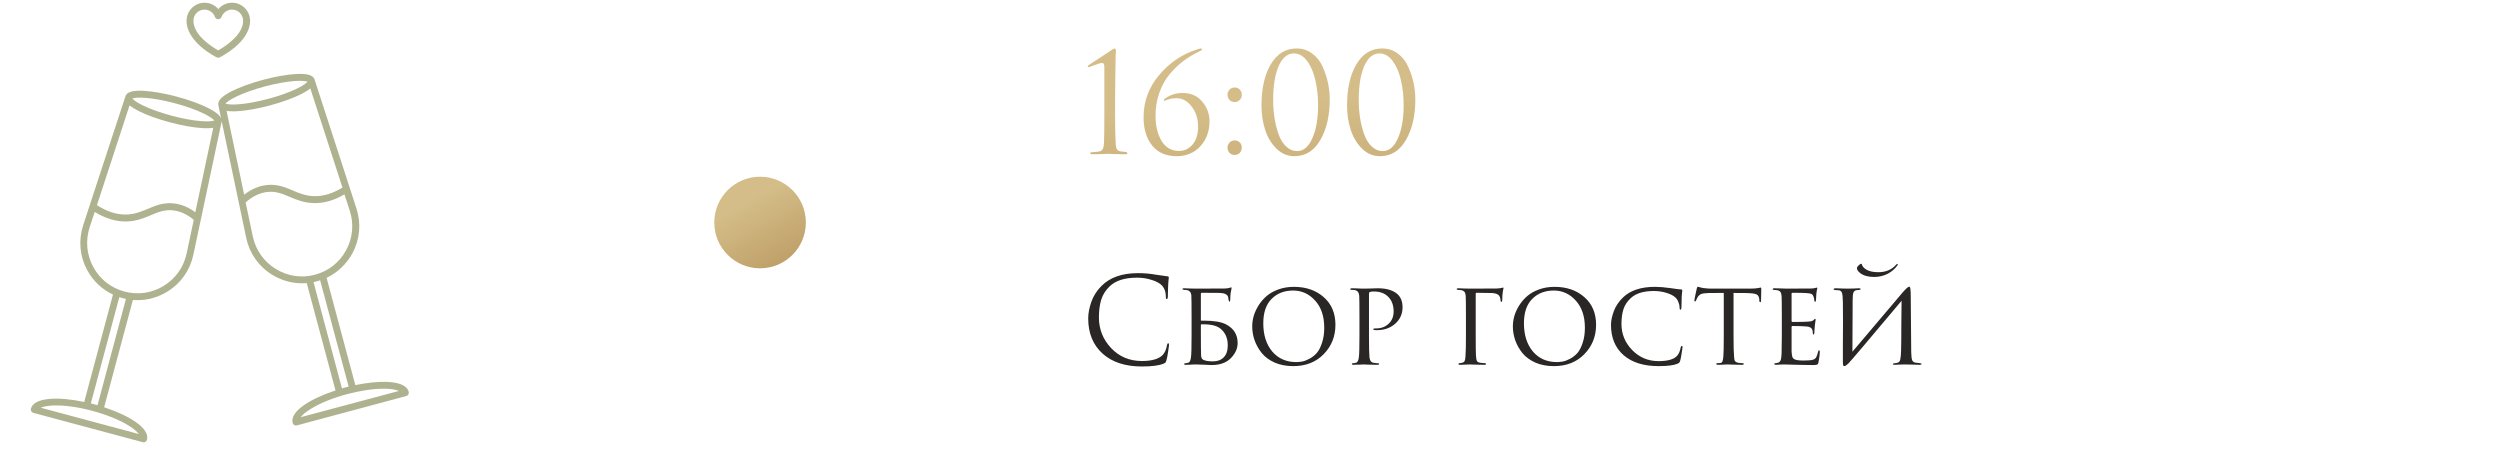<?xml version="1.0" encoding="UTF-8"?> <svg xmlns="http://www.w3.org/2000/svg" width="273" height="49" viewBox="0 0 273 49" fill="none"><g clip-path="url(#clip0_85_287)"><path d="M23.663 6.261C23.719 6.289 23.775 6.299 23.831 6.299C23.887 6.299 23.944 6.289 24 6.261C24.131 6.196 27.309 4.602 27.309 2.268C27.309 1.18 26.428 0.299 25.341 0.299C24.75 0.299 24.206 0.561 23.841 0.993C23.475 0.561 22.931 0.299 22.341 0.299C21.253 0.299 20.372 1.18 20.372 2.268C20.363 4.602 23.522 6.196 23.663 6.261ZM22.331 1.049C22.847 1.049 23.306 1.368 23.475 1.855C23.531 2.005 23.672 2.099 23.831 2.099C23.991 2.099 24.131 1.996 24.188 1.855C24.366 1.377 24.825 1.049 25.331 1.049C26.006 1.049 26.55 1.593 26.55 2.268C26.55 3.871 24.441 5.155 23.831 5.502C23.222 5.164 21.122 3.871 21.122 2.268C21.113 1.593 21.666 1.049 22.331 1.049Z" fill="#AEB28F"></path><path d="M44.634 42.786C44.513 42.318 43.987 41.755 42.188 41.699C41.212 41.671 40.041 41.793 38.803 42.055L35.663 30.336C36.853 29.774 37.828 28.855 38.475 27.674C39.3 26.155 39.459 24.411 38.925 22.771L34.341 8.652C34.172 8.202 33.544 8.014 32.344 8.08C31.341 8.136 30.056 8.361 28.725 8.718C27.394 9.074 26.166 9.524 25.275 9.974C24.216 10.518 23.756 10.996 23.841 11.464L24.141 12.908C23.981 12.561 23.531 12.205 22.762 11.811C21.872 11.352 20.644 10.911 19.312 10.555C17.981 10.199 16.697 9.974 15.694 9.918C14.503 9.852 13.866 10.039 13.706 10.489L9.084 24.589C8.55 26.239 8.7 27.983 9.525 29.502C10.172 30.693 11.147 31.611 12.338 32.164L9.197 43.893C6.403 43.302 3.713 43.368 3.375 44.624C3.347 44.718 3.366 44.821 3.413 44.905C3.459 44.989 3.544 45.055 3.638 45.083L15.591 48.289C15.619 48.299 15.656 48.299 15.684 48.299C15.75 48.299 15.816 48.28 15.872 48.252C15.956 48.205 16.022 48.121 16.05 48.027C16.387 46.761 14.091 45.364 11.372 44.474L14.512 32.755C14.681 32.774 14.859 32.774 15.028 32.774C16.163 32.774 17.278 32.464 18.272 31.846C19.744 30.946 20.756 29.511 21.113 27.824L24.197 13.311C24.206 13.283 24.206 13.255 24.206 13.227L26.887 25.977C27.244 27.674 28.256 29.108 29.728 30.008C30.722 30.618 31.847 30.936 32.981 30.936C33.15 30.936 33.328 30.927 33.497 30.918L36.638 42.636C33.919 43.527 31.622 44.924 31.959 46.189C31.988 46.283 32.044 46.368 32.138 46.414C32.194 46.452 32.259 46.461 32.325 46.461C32.353 46.461 32.391 46.461 32.419 46.452L44.372 43.246C44.569 43.189 44.681 42.983 44.634 42.786ZM15.881 10.686C16.8 10.752 17.944 10.968 19.106 11.277C20.269 11.586 21.375 11.98 22.2 12.374C22.969 12.749 23.297 13.021 23.409 13.152C23.25 13.218 22.828 13.293 21.975 13.227C21.056 13.161 19.913 12.946 18.75 12.636C17.587 12.327 16.481 11.933 15.656 11.539C14.887 11.164 14.559 10.893 14.447 10.761C14.606 10.696 15.028 10.621 15.881 10.686ZM14.147 11.511C14.381 11.699 14.7 11.896 15.103 12.102C15.994 12.561 17.222 13.002 18.553 13.358C19.884 13.714 21.169 13.939 22.172 13.996C22.322 14.005 22.462 14.005 22.594 14.005C22.866 14.005 23.091 13.986 23.288 13.958L21.328 23.183C20.578 22.621 19.772 22.293 18.947 22.208C17.831 22.096 16.988 22.452 16.163 22.799C15.441 23.099 14.691 23.418 13.725 23.427C12.703 23.436 11.644 23.089 10.584 22.405L14.147 11.511ZM15.169 47.399L4.444 44.521C4.734 44.399 5.194 44.305 5.841 44.277C7.022 44.239 8.541 44.446 10.097 44.868C11.662 45.289 13.069 45.861 14.081 46.489C14.625 46.836 14.981 47.146 15.169 47.399ZM10.65 44.249C10.528 44.211 10.406 44.183 10.284 44.146C10.162 44.108 10.041 44.08 9.919 44.052L13.031 32.446C13.153 32.483 13.266 32.521 13.387 32.558C13.509 32.586 13.631 32.614 13.753 32.643L10.65 44.249ZM20.381 27.674C20.062 29.164 19.181 30.421 17.878 31.218C16.584 32.014 15.056 32.23 13.584 31.836C12.113 31.443 10.903 30.486 10.181 29.146C9.459 27.805 9.319 26.268 9.788 24.824L10.341 23.146C11.466 23.83 12.591 24.186 13.697 24.186H13.734C14.859 24.177 15.713 23.821 16.462 23.502C17.259 23.164 17.953 22.874 18.872 22.968C19.669 23.052 20.438 23.399 21.159 24.008L20.381 27.674ZM37.397 20.483C36.384 21.102 35.391 21.421 34.416 21.421C34.406 21.421 34.397 21.421 34.388 21.421C33.413 21.411 32.672 21.102 31.95 20.793C31.134 20.446 30.281 20.089 29.166 20.202C28.284 20.286 27.45 20.652 26.663 21.261L24.741 12.111C24.938 12.139 25.172 12.158 25.444 12.158C25.575 12.158 25.716 12.158 25.866 12.149C26.869 12.093 28.153 11.868 29.484 11.511C30.816 11.155 32.044 10.705 32.934 10.255C33.337 10.049 33.656 9.852 33.891 9.664L37.397 20.483ZM25.828 10.536C26.653 10.143 27.75 9.749 28.922 9.439C30.094 9.13 31.238 8.914 32.147 8.849C33 8.783 33.422 8.858 33.581 8.924C33.469 9.055 33.15 9.336 32.372 9.702C31.547 10.096 30.45 10.489 29.278 10.799C28.106 11.108 26.962 11.324 26.053 11.389C25.2 11.455 24.778 11.38 24.619 11.314C24.722 11.183 25.05 10.911 25.828 10.536ZM30.113 29.371C28.819 28.574 27.928 27.318 27.609 25.827L26.822 22.105C27.581 21.43 28.387 21.046 29.222 20.961C30.15 20.868 30.834 21.158 31.631 21.496C32.381 21.814 33.234 22.171 34.359 22.18H34.397C35.456 22.18 36.534 21.861 37.612 21.224L38.194 23.005C38.663 24.449 38.522 25.986 37.8 27.318C37.078 28.658 35.869 29.605 34.397 29.999C32.944 30.393 31.416 30.168 30.113 29.371ZM34.237 30.805L34.603 30.721C34.725 30.693 34.847 30.655 34.959 30.608L38.072 42.214C37.95 42.243 37.828 42.28 37.706 42.308C37.584 42.336 37.462 42.374 37.341 42.411L34.237 30.805ZM32.831 45.561C33.019 45.308 33.366 44.999 33.919 44.661C34.922 44.033 36.337 43.461 37.903 43.039C39.347 42.655 40.744 42.449 41.878 42.449H42.159C42.806 42.468 43.266 42.561 43.556 42.693L32.831 45.561Z" fill="#AEB28F"></path></g><circle cx="83" cy="24.299" r="5" fill="url(#paint0_linear_85_287)"></circle><path d="M120.595 12.284V7.349C120.595 7.029 120.52 6.869 120.37 6.869C120.22 6.869 119.94 6.949 119.53 7.109L118.915 7.334C118.825 7.334 118.78 7.309 118.78 7.259C118.78 7.209 118.815 7.159 118.885 7.109C119.205 6.899 119.62 6.629 120.13 6.299C120.64 5.969 121.055 5.694 121.375 5.474C121.555 5.354 121.675 5.294 121.735 5.294C121.815 5.294 121.855 5.399 121.855 5.609L121.84 5.819C121.84 5.949 121.835 6.129 121.825 6.359C121.825 6.589 121.82 6.859 121.81 7.169C121.81 7.479 121.805 7.834 121.795 8.234C121.795 8.634 121.79 9.044 121.78 9.464C121.78 9.884 121.775 10.344 121.765 10.844C121.765 11.334 121.765 11.814 121.765 12.284C121.765 13.884 121.79 15.049 121.84 15.779C121.86 16.029 121.91 16.214 121.99 16.334C122.08 16.454 122.24 16.524 122.47 16.544C122.61 16.554 122.745 16.569 122.875 16.589C123.035 16.609 123.115 16.659 123.115 16.739C123.115 16.809 123.03 16.844 122.86 16.844C122.53 16.844 122.23 16.839 121.96 16.829C121.69 16.829 121.49 16.824 121.36 16.814L121.15 16.799H120.88C120.7 16.809 120.46 16.819 120.16 16.829C119.87 16.839 119.585 16.844 119.305 16.844C119.135 16.844 119.05 16.809 119.05 16.739C119.05 16.659 119.12 16.619 119.26 16.619C119.31 16.619 119.5 16.604 119.83 16.574C120.1 16.554 120.28 16.479 120.37 16.349C120.47 16.219 120.53 15.999 120.55 15.689C120.58 15.249 120.595 14.114 120.595 12.284ZM128.493 17.054C127.343 17.054 126.453 16.669 125.823 15.899C125.193 15.119 124.878 14.089 124.878 12.809C124.878 11.079 125.443 9.544 126.573 8.204C127.703 6.854 129.083 5.919 130.713 5.399C130.923 5.329 131.063 5.294 131.133 5.294C131.223 5.294 131.268 5.324 131.268 5.384C131.268 5.454 131.138 5.549 130.878 5.669C130.288 5.939 129.733 6.274 129.213 6.674C128.693 7.064 128.198 7.539 127.728 8.099C127.258 8.659 126.883 9.334 126.603 10.124C126.323 10.904 126.183 11.744 126.183 12.644C126.183 13.734 126.403 14.649 126.843 15.389C127.293 16.119 127.923 16.484 128.733 16.484C129.333 16.484 129.833 16.249 130.233 15.779C130.633 15.299 130.833 14.649 130.833 13.829C130.833 12.969 130.598 12.239 130.128 11.639C129.668 11.029 129.123 10.724 128.493 10.724C128.023 10.724 127.613 10.809 127.263 10.979C127.153 11.029 127.098 11.014 127.098 10.934C127.098 10.874 127.148 10.809 127.248 10.739C127.808 10.349 128.438 10.154 129.138 10.154C130.048 10.154 130.763 10.469 131.283 11.099C131.813 11.719 132.078 12.434 132.078 13.244C132.078 14.334 131.743 15.244 131.073 15.974C130.403 16.694 129.543 17.054 128.493 17.054ZM134.822 16.919C134.582 16.919 134.392 16.839 134.252 16.679C134.112 16.509 134.042 16.324 134.042 16.124C134.042 15.924 134.112 15.744 134.252 15.584C134.392 15.414 134.587 15.329 134.837 15.329C135.057 15.329 135.237 15.404 135.377 15.554C135.527 15.694 135.602 15.879 135.602 16.109C135.602 16.339 135.527 16.534 135.377 16.694C135.227 16.844 135.042 16.919 134.822 16.919ZM134.822 11.144C134.582 11.144 134.392 11.064 134.252 10.904C134.112 10.734 134.042 10.549 134.042 10.349C134.042 10.149 134.112 9.969 134.252 9.809C134.392 9.639 134.587 9.554 134.837 9.554C135.057 9.554 135.237 9.629 135.377 9.779C135.527 9.919 135.602 10.104 135.602 10.334C135.602 10.564 135.527 10.759 135.377 10.919C135.227 11.069 135.042 11.144 134.822 11.144ZM145.209 10.829C145.209 12.629 144.864 14.119 144.174 15.299C143.494 16.469 142.554 17.054 141.354 17.054C140.594 17.054 139.934 16.774 139.374 16.214C138.814 15.654 138.404 14.964 138.144 14.144C137.884 13.324 137.754 12.449 137.754 11.519C137.754 9.659 138.094 8.159 138.774 7.019C139.454 5.869 140.394 5.294 141.594 5.294C142.254 5.294 142.834 5.489 143.334 5.879C143.834 6.259 144.209 6.749 144.459 7.349C144.719 7.939 144.909 8.529 145.029 9.119C145.149 9.709 145.209 10.279 145.209 10.829ZM143.934 11.474C143.934 10.494 143.834 9.584 143.634 8.744C143.444 7.904 143.144 7.209 142.734 6.659C142.324 6.109 141.844 5.834 141.294 5.834C140.594 5.834 140.039 6.294 139.629 7.214C139.229 8.134 139.029 9.364 139.029 10.904C139.029 11.594 139.079 12.259 139.179 12.899C139.279 13.539 139.429 14.134 139.629 14.684C139.829 15.234 140.104 15.674 140.454 16.004C140.804 16.334 141.204 16.499 141.654 16.499C142.344 16.499 142.894 16.034 143.304 15.104C143.724 14.174 143.934 12.964 143.934 11.474ZM154.554 10.829C154.554 12.629 154.209 14.119 153.519 15.299C152.839 16.469 151.899 17.054 150.699 17.054C149.939 17.054 149.279 16.774 148.719 16.214C148.159 15.654 147.749 14.964 147.489 14.144C147.229 13.324 147.099 12.449 147.099 11.519C147.099 9.659 147.439 8.159 148.119 7.019C148.799 5.869 149.739 5.294 150.939 5.294C151.599 5.294 152.179 5.489 152.679 5.879C153.179 6.259 153.554 6.749 153.804 7.349C154.064 7.939 154.254 8.529 154.374 9.119C154.494 9.709 154.554 10.279 154.554 10.829ZM153.279 11.474C153.279 10.494 153.179 9.584 152.979 8.744C152.789 7.904 152.489 7.209 152.079 6.659C151.669 6.109 151.189 5.834 150.639 5.834C149.939 5.834 149.384 6.294 148.974 7.214C148.574 8.134 148.374 9.364 148.374 10.904C148.374 11.594 148.424 12.259 148.524 12.899C148.624 13.539 148.774 14.134 148.974 14.684C149.174 15.234 149.449 15.674 149.799 16.004C150.149 16.334 150.549 16.499 150.999 16.499C151.689 16.499 152.239 16.034 152.649 15.104C153.069 14.174 153.279 12.964 153.279 11.474Z" fill="url(#paint1_linear_85_287)"></path><path d="M124.695 40.02C122.875 40.02 121.445 39.552 120.405 38.616C119.356 37.671 118.832 36.389 118.832 34.768C118.832 34.222 118.945 33.624 119.17 32.974C119.395 32.324 119.768 31.739 120.288 31.219C121.215 30.291 122.537 29.828 124.253 29.828C124.946 29.828 125.575 29.88 126.138 29.984C126.259 30.01 126.719 30.075 127.516 30.179C127.594 30.188 127.633 30.235 127.633 30.322C127.633 30.348 127.629 30.391 127.62 30.452C127.611 30.504 127.603 30.586 127.594 30.699C127.585 30.803 127.577 30.92 127.568 31.05C127.559 31.206 127.551 31.457 127.542 31.804C127.533 32.142 127.529 32.337 127.529 32.389C127.52 32.571 127.481 32.662 127.412 32.662C127.343 32.662 127.308 32.571 127.308 32.389C127.308 31.817 127.126 31.375 126.762 31.063C126.519 30.855 126.16 30.681 125.683 30.543C125.215 30.395 124.708 30.322 124.162 30.322C122.819 30.322 121.822 30.638 121.172 31.271C120.73 31.695 120.422 32.185 120.249 32.74C120.084 33.286 120.002 33.927 120.002 34.664C120.002 35.947 120.444 37.06 121.328 38.005C122.221 38.95 123.343 39.422 124.695 39.422C125.778 39.422 126.532 39.205 126.957 38.772C127.2 38.52 127.36 38.157 127.438 37.68C127.464 37.55 127.507 37.485 127.568 37.485C127.629 37.485 127.659 37.55 127.659 37.68C127.659 37.749 127.624 37.996 127.555 38.421C127.494 38.846 127.434 39.153 127.373 39.344C127.338 39.465 127.304 39.547 127.269 39.591C127.234 39.626 127.156 39.669 127.035 39.721C126.541 39.92 125.761 40.02 124.695 40.02ZM131.134 32.077V34.963C131.134 34.998 131.152 35.015 131.186 35.015H131.459C132.551 35.015 133.357 35.149 133.877 35.418C134.727 35.86 135.151 36.54 135.151 37.459C135.151 38.048 134.904 38.599 134.41 39.11C133.916 39.612 133.214 39.864 132.304 39.864C132.157 39.864 131.867 39.851 131.433 39.825C131 39.807 130.731 39.799 130.627 39.799C130.619 39.799 130.545 39.799 130.406 39.799C130.268 39.807 130.103 39.816 129.912 39.825C129.73 39.834 129.587 39.838 129.483 39.838C129.362 39.838 129.301 39.803 129.301 39.734C129.301 39.708 129.349 39.686 129.444 39.669C129.531 39.66 129.626 39.643 129.73 39.617C129.904 39.591 130.012 39.387 130.055 39.006C130.099 38.746 130.12 37.953 130.12 36.627V34.677C130.12 33.325 130.112 32.519 130.094 32.259C130.068 31.904 129.878 31.704 129.522 31.661C129.488 31.661 129.444 31.661 129.392 31.661C129.349 31.661 129.306 31.657 129.262 31.648C129.176 31.639 129.132 31.605 129.132 31.544C129.132 31.5 129.189 31.479 129.301 31.479C129.466 31.479 129.691 31.488 129.977 31.505C130.272 31.514 130.467 31.518 130.562 31.518C132.512 31.518 133.57 31.514 133.734 31.505C133.986 31.496 134.172 31.47 134.293 31.427L134.449 31.375C134.484 31.375 134.497 31.405 134.488 31.466C134.454 31.605 134.419 31.791 134.384 32.025C134.358 32.259 134.345 32.484 134.345 32.701C134.345 32.857 134.315 32.935 134.254 32.935C134.211 32.935 134.181 32.874 134.163 32.753C134.146 32.597 134.129 32.489 134.111 32.428C134.033 32.159 133.739 32.012 133.227 31.986C133.002 31.977 132.335 31.973 131.225 31.973C131.165 31.973 131.134 32.008 131.134 32.077ZM131.134 35.47V36.211C131.134 37.615 131.143 38.486 131.16 38.824C131.169 39.049 131.243 39.201 131.381 39.279C131.598 39.4 131.962 39.461 132.473 39.461C132.959 39.461 133.344 39.313 133.63 39.019C133.925 38.724 134.072 38.286 134.072 37.706C134.072 36.908 133.795 36.293 133.24 35.86C132.824 35.539 132.14 35.392 131.186 35.418C131.152 35.418 131.134 35.435 131.134 35.47ZM141.227 39.981C140.465 39.981 139.784 39.851 139.186 39.591C138.597 39.322 138.129 38.975 137.782 38.551C137.436 38.117 137.176 37.654 137.002 37.16C136.829 36.666 136.742 36.159 136.742 35.639C136.742 35.275 136.794 34.902 136.898 34.521C137.011 34.139 137.184 33.758 137.418 33.377C137.661 32.987 137.951 32.645 138.289 32.35C138.636 32.047 139.069 31.799 139.589 31.609C140.109 31.418 140.677 31.323 141.292 31.323C142.61 31.323 143.693 31.695 144.542 32.441C145.4 33.186 145.829 34.196 145.829 35.47C145.829 36.735 145.4 37.806 144.542 38.681C143.693 39.547 142.588 39.981 141.227 39.981ZM141.552 39.539C141.769 39.539 141.99 39.517 142.215 39.474C142.441 39.431 142.701 39.331 142.995 39.175C143.299 39.01 143.563 38.802 143.788 38.551C144.014 38.291 144.204 37.922 144.36 37.446C144.525 36.969 144.607 36.419 144.607 35.795C144.607 34.538 144.274 33.546 143.606 32.818C142.948 32.09 142.15 31.726 141.214 31.726C140.252 31.726 139.468 32.029 138.861 32.636C138.255 33.242 137.951 34.131 137.951 35.301C137.951 36.575 138.276 37.602 138.926 38.382C139.585 39.153 140.46 39.539 141.552 39.539ZM148.453 36.627V34.677C148.453 33.325 148.444 32.532 148.427 32.298C148.401 31.942 148.236 31.735 147.933 31.674C147.811 31.657 147.677 31.648 147.53 31.648C147.478 31.648 147.452 31.626 147.452 31.583C147.452 31.514 147.512 31.479 147.634 31.479C147.798 31.479 147.985 31.483 148.193 31.492C148.409 31.5 148.591 31.509 148.739 31.518C148.895 31.518 148.977 31.518 148.986 31.518C149.055 31.518 149.267 31.514 149.623 31.505C149.978 31.488 150.255 31.479 150.455 31.479C151.391 31.479 152.101 31.687 152.587 32.103C152.968 32.441 153.159 32.926 153.159 33.559C153.159 34.278 152.89 34.876 152.353 35.353C151.824 35.821 151.152 36.055 150.338 36.055C150.216 36.055 150.134 36.05 150.091 36.042C150.013 36.042 149.974 36.016 149.974 35.964C149.974 35.912 149.991 35.882 150.026 35.873C150.069 35.864 150.16 35.86 150.299 35.86C150.827 35.86 151.274 35.691 151.638 35.353C152.002 35.015 152.184 34.569 152.184 34.014C152.184 33.355 151.997 32.831 151.625 32.441C151.243 32.033 150.706 31.83 150.013 31.83C149.805 31.83 149.657 31.852 149.571 31.895C149.519 31.912 149.493 31.982 149.493 32.103V36.601C149.493 37.892 149.51 38.694 149.545 39.006C149.588 39.387 149.74 39.591 150 39.617C150.208 39.651 150.381 39.669 150.52 39.669C150.572 39.669 150.598 39.691 150.598 39.734C150.598 39.803 150.537 39.838 150.416 39.838C150.216 39.838 150 39.834 149.766 39.825C149.532 39.825 149.337 39.821 149.181 39.812C149.033 39.803 148.955 39.799 148.947 39.799H148.869C148.808 39.807 148.73 39.812 148.635 39.812C148.548 39.821 148.457 39.825 148.362 39.825C148.266 39.825 148.167 39.825 148.063 39.825C147.959 39.834 147.872 39.838 147.803 39.838C147.681 39.838 147.621 39.803 147.621 39.734C147.621 39.691 147.651 39.669 147.712 39.669C147.798 39.669 147.911 39.651 148.05 39.617C148.232 39.591 148.344 39.387 148.388 39.006C148.431 38.694 148.453 37.901 148.453 36.627ZM161.147 32.09V36.627C161.147 37.736 161.156 38.464 161.173 38.811C161.191 39.114 161.23 39.322 161.29 39.435C161.36 39.539 161.49 39.599 161.68 39.617C161.741 39.626 161.828 39.634 161.94 39.643C162.053 39.651 162.118 39.656 162.135 39.656C162.231 39.664 162.278 39.695 162.278 39.747C162.278 39.807 162.226 39.838 162.122 39.838C161.923 39.838 161.698 39.834 161.446 39.825C161.204 39.825 161 39.821 160.835 39.812L160.588 39.799H160.497C160.003 39.825 159.652 39.838 159.444 39.838C159.323 39.838 159.262 39.803 159.262 39.734C159.262 39.691 159.31 39.664 159.405 39.656C159.553 39.639 159.644 39.626 159.678 39.617C159.8 39.582 159.886 39.517 159.938 39.422C159.99 39.318 160.021 39.149 160.029 38.915C160.064 38.49 160.081 37.727 160.081 36.627V34.677C160.081 33.334 160.073 32.545 160.055 32.311C160.038 32.12 159.999 31.982 159.938 31.895C159.878 31.799 159.756 31.73 159.574 31.687C159.488 31.669 159.375 31.661 159.236 31.661C159.124 31.643 159.067 31.613 159.067 31.57C159.067 31.509 159.132 31.479 159.262 31.479C159.418 31.479 159.644 31.488 159.938 31.505C160.233 31.514 160.45 31.518 160.588 31.518C162.304 31.518 163.253 31.514 163.435 31.505C163.739 31.488 163.938 31.462 164.033 31.427C164.068 31.41 164.103 31.401 164.137 31.401C164.181 31.401 164.194 31.436 164.176 31.505L164.111 31.83C164.068 32.099 164.046 32.406 164.046 32.753C164.046 32.892 164.016 32.961 163.955 32.961C163.895 32.961 163.864 32.922 163.864 32.844C163.856 32.541 163.769 32.319 163.604 32.181C163.414 32.068 163.184 32.008 162.915 31.999C162.17 31.982 161.62 31.973 161.264 31.973C161.186 31.973 161.147 32.012 161.147 32.09ZM169.69 39.981C168.928 39.981 168.247 39.851 167.649 39.591C167.06 39.322 166.592 38.975 166.245 38.551C165.899 38.117 165.639 37.654 165.465 37.16C165.292 36.666 165.205 36.159 165.205 35.639C165.205 35.275 165.257 34.902 165.361 34.521C165.474 34.139 165.647 33.758 165.881 33.377C166.124 32.987 166.414 32.645 166.752 32.35C167.099 32.047 167.532 31.799 168.052 31.609C168.572 31.418 169.14 31.323 169.755 31.323C171.073 31.323 172.156 31.695 173.005 32.441C173.863 33.186 174.292 34.196 174.292 35.47C174.292 36.735 173.863 37.806 173.005 38.681C172.156 39.547 171.051 39.981 169.69 39.981ZM170.015 39.539C170.232 39.539 170.453 39.517 170.678 39.474C170.904 39.431 171.164 39.331 171.458 39.175C171.762 39.01 172.026 38.802 172.251 38.551C172.477 38.291 172.667 37.922 172.823 37.446C172.988 36.969 173.07 36.419 173.07 35.795C173.07 34.538 172.737 33.546 172.069 32.818C171.411 32.09 170.613 31.726 169.677 31.726C168.715 31.726 167.931 32.029 167.324 32.636C166.718 33.242 166.414 34.131 166.414 35.301C166.414 36.575 166.739 37.602 167.389 38.382C168.048 39.153 168.923 39.539 170.015 39.539ZM181.12 39.981C179.499 39.981 178.23 39.587 177.311 38.798C176.384 37.992 175.92 36.887 175.92 35.483C175.92 35.032 176.024 34.529 176.232 33.975C176.44 33.42 176.774 32.922 177.233 32.48C178.03 31.709 179.196 31.323 180.73 31.323C181.207 31.323 181.779 31.37 182.446 31.466C183.001 31.552 183.382 31.6 183.59 31.609C183.668 31.609 183.707 31.652 183.707 31.739C183.707 31.765 183.698 31.838 183.681 31.96C183.664 32.081 183.651 32.22 183.642 32.376C183.642 32.489 183.638 32.705 183.629 33.026C183.629 33.338 183.625 33.52 183.616 33.572C183.607 33.736 183.573 33.819 183.512 33.819C183.443 33.819 183.408 33.736 183.408 33.572C183.408 33.373 183.36 33.164 183.265 32.948C183.178 32.731 183.057 32.562 182.901 32.441C182.693 32.259 182.377 32.103 181.952 31.973C181.527 31.843 181.077 31.778 180.6 31.778C179.491 31.778 178.659 32.029 178.104 32.532C177.705 32.896 177.432 33.303 177.285 33.754C177.138 34.205 177.064 34.746 177.064 35.379C177.064 36.471 177.454 37.42 178.234 38.226C179.023 39.032 179.98 39.435 181.107 39.435C182.069 39.435 182.732 39.257 183.096 38.902C183.313 38.676 183.456 38.364 183.525 37.966C183.551 37.836 183.599 37.771 183.668 37.771C183.711 37.771 183.733 37.831 183.733 37.953C183.733 38.014 183.698 38.239 183.629 38.629C183.568 39.01 183.516 39.266 183.473 39.396C183.438 39.5 183.404 39.569 183.369 39.604C183.334 39.639 183.269 39.678 183.174 39.721C182.767 39.894 182.082 39.981 181.12 39.981ZM189.302 31.986V36.627C189.302 37.831 189.324 38.633 189.367 39.032C189.384 39.162 189.397 39.257 189.406 39.318C189.423 39.37 189.458 39.426 189.51 39.487C189.571 39.539 189.653 39.578 189.757 39.604C189.896 39.639 190.065 39.656 190.264 39.656C190.368 39.656 190.42 39.682 190.42 39.734C190.42 39.803 190.364 39.838 190.251 39.838C190.052 39.838 189.835 39.834 189.601 39.825C189.367 39.825 189.172 39.821 189.016 39.812L188.769 39.799C188.76 39.799 188.682 39.799 188.535 39.799C188.388 39.807 188.219 39.816 188.028 39.825C187.846 39.834 187.707 39.838 187.612 39.838C187.482 39.838 187.417 39.807 187.417 39.747C187.417 39.686 187.465 39.656 187.56 39.656C187.681 39.656 187.777 39.651 187.846 39.643C187.967 39.626 188.045 39.574 188.08 39.487C188.123 39.4 188.158 39.24 188.184 39.006C188.219 38.694 188.236 37.901 188.236 36.627V31.986C187.491 31.986 186.945 31.99 186.598 31.999C186.208 32.008 185.935 32.042 185.779 32.103C185.632 32.163 185.506 32.267 185.402 32.415C185.341 32.51 185.276 32.645 185.207 32.818C185.181 32.887 185.142 32.922 185.09 32.922C185.047 32.922 185.025 32.883 185.025 32.805C185.016 32.761 185.103 32.333 185.285 31.518C185.32 31.379 185.359 31.31 185.402 31.31C185.428 31.31 185.506 31.331 185.636 31.375C185.775 31.418 185.887 31.444 185.974 31.453C186.355 31.496 186.633 31.518 186.806 31.518H191.07C191.495 31.518 191.807 31.496 192.006 31.453C192.153 31.418 192.236 31.401 192.253 31.401C192.305 31.401 192.331 31.44 192.331 31.518C192.331 31.665 192.327 31.921 192.318 32.285C192.309 32.649 192.305 32.835 192.305 32.844C192.305 32.948 192.275 33 192.214 33C192.153 33 192.123 32.948 192.123 32.844C192.123 32.809 192.119 32.748 192.11 32.662C192.084 32.393 191.98 32.22 191.798 32.142C191.625 32.055 191.217 32.008 190.576 31.999C190.403 31.999 190.173 31.999 189.887 31.999C189.61 31.99 189.415 31.986 189.302 31.986ZM194.575 36.627V34.677C194.575 33.334 194.566 32.545 194.549 32.311C194.531 32.12 194.488 31.977 194.419 31.882C194.358 31.787 194.237 31.721 194.055 31.687C193.951 31.669 193.847 31.661 193.743 31.661C193.63 31.661 193.574 31.635 193.574 31.583C193.574 31.514 193.639 31.479 193.769 31.479C193.847 31.479 194.024 31.483 194.302 31.492C194.579 31.5 194.848 31.509 195.108 31.518C196.694 31.518 197.573 31.514 197.747 31.505C198.007 31.496 198.176 31.474 198.254 31.44C198.332 31.414 198.379 31.401 198.397 31.401C198.431 31.401 198.449 31.431 198.449 31.492C198.449 31.509 198.431 31.583 198.397 31.713C198.371 31.834 198.353 31.956 198.345 32.077C198.319 32.45 198.306 32.675 198.306 32.753C198.306 32.883 198.275 32.948 198.215 32.948C198.154 32.948 198.124 32.9 198.124 32.805C198.115 32.64 198.085 32.502 198.033 32.389C197.989 32.25 197.916 32.155 197.812 32.103C197.708 32.051 197.5 32.016 197.188 31.999C196.962 31.982 196.468 31.973 195.706 31.973C195.662 31.973 195.641 32.008 195.641 32.077V35.028C195.641 35.114 195.667 35.158 195.719 35.158C196.611 35.158 197.196 35.145 197.474 35.119C197.786 35.102 197.985 35.036 198.072 34.924C198.115 34.855 198.163 34.82 198.215 34.82C198.249 34.82 198.267 34.846 198.267 34.898C198.267 34.915 198.262 34.954 198.254 35.015C198.245 35.075 198.232 35.162 198.215 35.275C198.197 35.379 198.184 35.483 198.176 35.587C198.158 35.734 198.145 35.903 198.137 36.094C198.128 36.276 198.124 36.371 198.124 36.38C198.115 36.475 198.085 36.523 198.033 36.523C197.981 36.523 197.955 36.467 197.955 36.354C197.955 36.25 197.942 36.146 197.916 36.042C197.846 35.808 197.638 35.678 197.292 35.652C196.893 35.617 196.373 35.6 195.732 35.6C195.671 35.6 195.641 35.63 195.641 35.691V36.64C195.641 36.718 195.641 36.904 195.641 37.199C195.641 37.493 195.641 37.754 195.641 37.979C195.641 38.196 195.641 38.339 195.641 38.408C195.658 38.668 195.688 38.863 195.732 38.993C195.784 39.114 195.875 39.201 196.005 39.253C196.169 39.331 196.486 39.37 196.954 39.37C197.43 39.37 197.76 39.344 197.942 39.292C198.124 39.24 198.249 39.153 198.319 39.032C198.397 38.902 198.466 38.703 198.527 38.434C198.553 38.312 198.592 38.252 198.644 38.252C198.696 38.252 198.722 38.317 198.722 38.447C198.722 38.663 198.674 39.041 198.579 39.578C198.553 39.708 198.505 39.786 198.436 39.812C198.366 39.846 198.223 39.864 198.007 39.864C197.686 39.864 197.357 39.859 197.019 39.851C196.681 39.842 196.451 39.838 196.33 39.838C195.42 39.812 194.908 39.799 194.796 39.799C194.7 39.799 194.557 39.803 194.367 39.812C194.185 39.829 194.042 39.838 193.938 39.838C193.816 39.838 193.756 39.807 193.756 39.747C193.756 39.686 193.795 39.656 193.873 39.656C193.951 39.656 194.037 39.643 194.133 39.617C194.263 39.591 194.362 39.508 194.432 39.37C194.501 39.222 194.54 38.962 194.549 38.59C194.566 38.001 194.575 37.346 194.575 36.627ZM202.309 32.805L202.283 38.408C205.655 34.421 207.462 32.289 207.704 32.012C208.103 31.544 208.359 31.31 208.471 31.31C208.523 31.31 208.558 31.331 208.575 31.375C208.601 31.418 208.619 31.514 208.627 31.661C208.645 31.808 208.653 32.029 208.653 32.324C208.671 34.941 208.688 36.978 208.705 38.434C208.714 38.876 208.749 39.175 208.809 39.331C208.87 39.487 208.996 39.578 209.186 39.604C209.256 39.621 209.416 39.639 209.667 39.656C209.771 39.673 209.823 39.708 209.823 39.76C209.823 39.812 209.763 39.838 209.641 39.838C209.485 39.838 209.173 39.829 208.705 39.812C208.246 39.803 207.995 39.799 207.951 39.799C207.865 39.799 207.7 39.803 207.457 39.812C207.223 39.829 207.033 39.838 206.885 39.838C206.764 39.838 206.703 39.812 206.703 39.76C206.703 39.708 206.764 39.678 206.885 39.669C207.059 39.643 207.163 39.626 207.197 39.617C207.362 39.582 207.466 39.461 207.509 39.253C207.561 39.036 207.592 38.694 207.6 38.226C207.618 37.576 207.626 36.64 207.626 35.418C207.635 34.187 207.644 33.329 207.652 32.844C204.082 37.099 202.145 39.383 201.841 39.695C201.642 39.886 201.495 39.981 201.399 39.981C201.339 39.981 201.295 39.946 201.269 39.877C201.252 39.816 201.243 39.682 201.243 39.474C201.243 39.101 201.243 38.477 201.243 37.602C201.252 36.718 201.256 35.89 201.256 35.119C201.256 34.347 201.252 33.645 201.243 33.013C201.235 32.441 201.196 32.081 201.126 31.934C201.066 31.787 200.931 31.704 200.723 31.687C200.68 31.687 200.615 31.687 200.528 31.687C200.442 31.678 200.381 31.669 200.346 31.661C200.268 31.652 200.229 31.622 200.229 31.57C200.229 31.509 200.312 31.479 200.476 31.479C200.606 31.479 200.845 31.488 201.191 31.505C201.547 31.514 201.746 31.518 201.789 31.518C201.937 31.518 202.145 31.514 202.413 31.505C202.682 31.488 202.868 31.479 202.972 31.479C203.111 31.479 203.18 31.505 203.18 31.557C203.18 31.617 203.128 31.652 203.024 31.661C202.99 31.661 202.942 31.665 202.881 31.674C202.821 31.674 202.769 31.678 202.725 31.687C202.569 31.713 202.461 31.795 202.4 31.934C202.34 32.072 202.309 32.363 202.309 32.805ZM202.777 29.282C202.777 29.247 202.795 29.195 202.829 29.126C202.89 29.048 202.964 28.974 203.05 28.905C203.137 28.835 203.198 28.801 203.232 28.801C203.276 28.801 203.302 28.818 203.31 28.853C203.354 29.078 203.531 29.282 203.843 29.464C204.164 29.637 204.589 29.724 205.117 29.724C205.932 29.724 206.578 29.451 207.054 28.905C207.115 28.844 207.167 28.814 207.21 28.814C207.228 28.814 207.236 28.823 207.236 28.84C207.245 28.849 207.245 28.866 207.236 28.892C207.228 28.918 207.215 28.948 207.197 28.983C206.911 29.381 206.543 29.694 206.092 29.919C205.642 30.136 205.161 30.244 204.649 30.244C204.017 30.244 203.514 30.105 203.141 29.828C202.899 29.637 202.777 29.455 202.777 29.282Z" fill="#292625"></path><defs><linearGradient id="paint0_linear_85_287" x1="77.583" y1="24.299" x2="85.508" y2="38.426" gradientUnits="userSpaceOnUse"><stop stop-color="#D4BD88"></stop><stop offset="1" stop-color="#A98047"></stop></linearGradient><linearGradient id="paint1_linear_85_287" x1="111.542" y1="13.299" x2="114.489" y2="52.078" gradientUnits="userSpaceOnUse"><stop stop-color="#D4BD88"></stop><stop offset="1" stop-color="#A98047"></stop></linearGradient><clipPath id="clip0_85_287"><rect width="48" height="48" fill="white" transform="translate(0 0.299)"></rect></clipPath></defs></svg> 